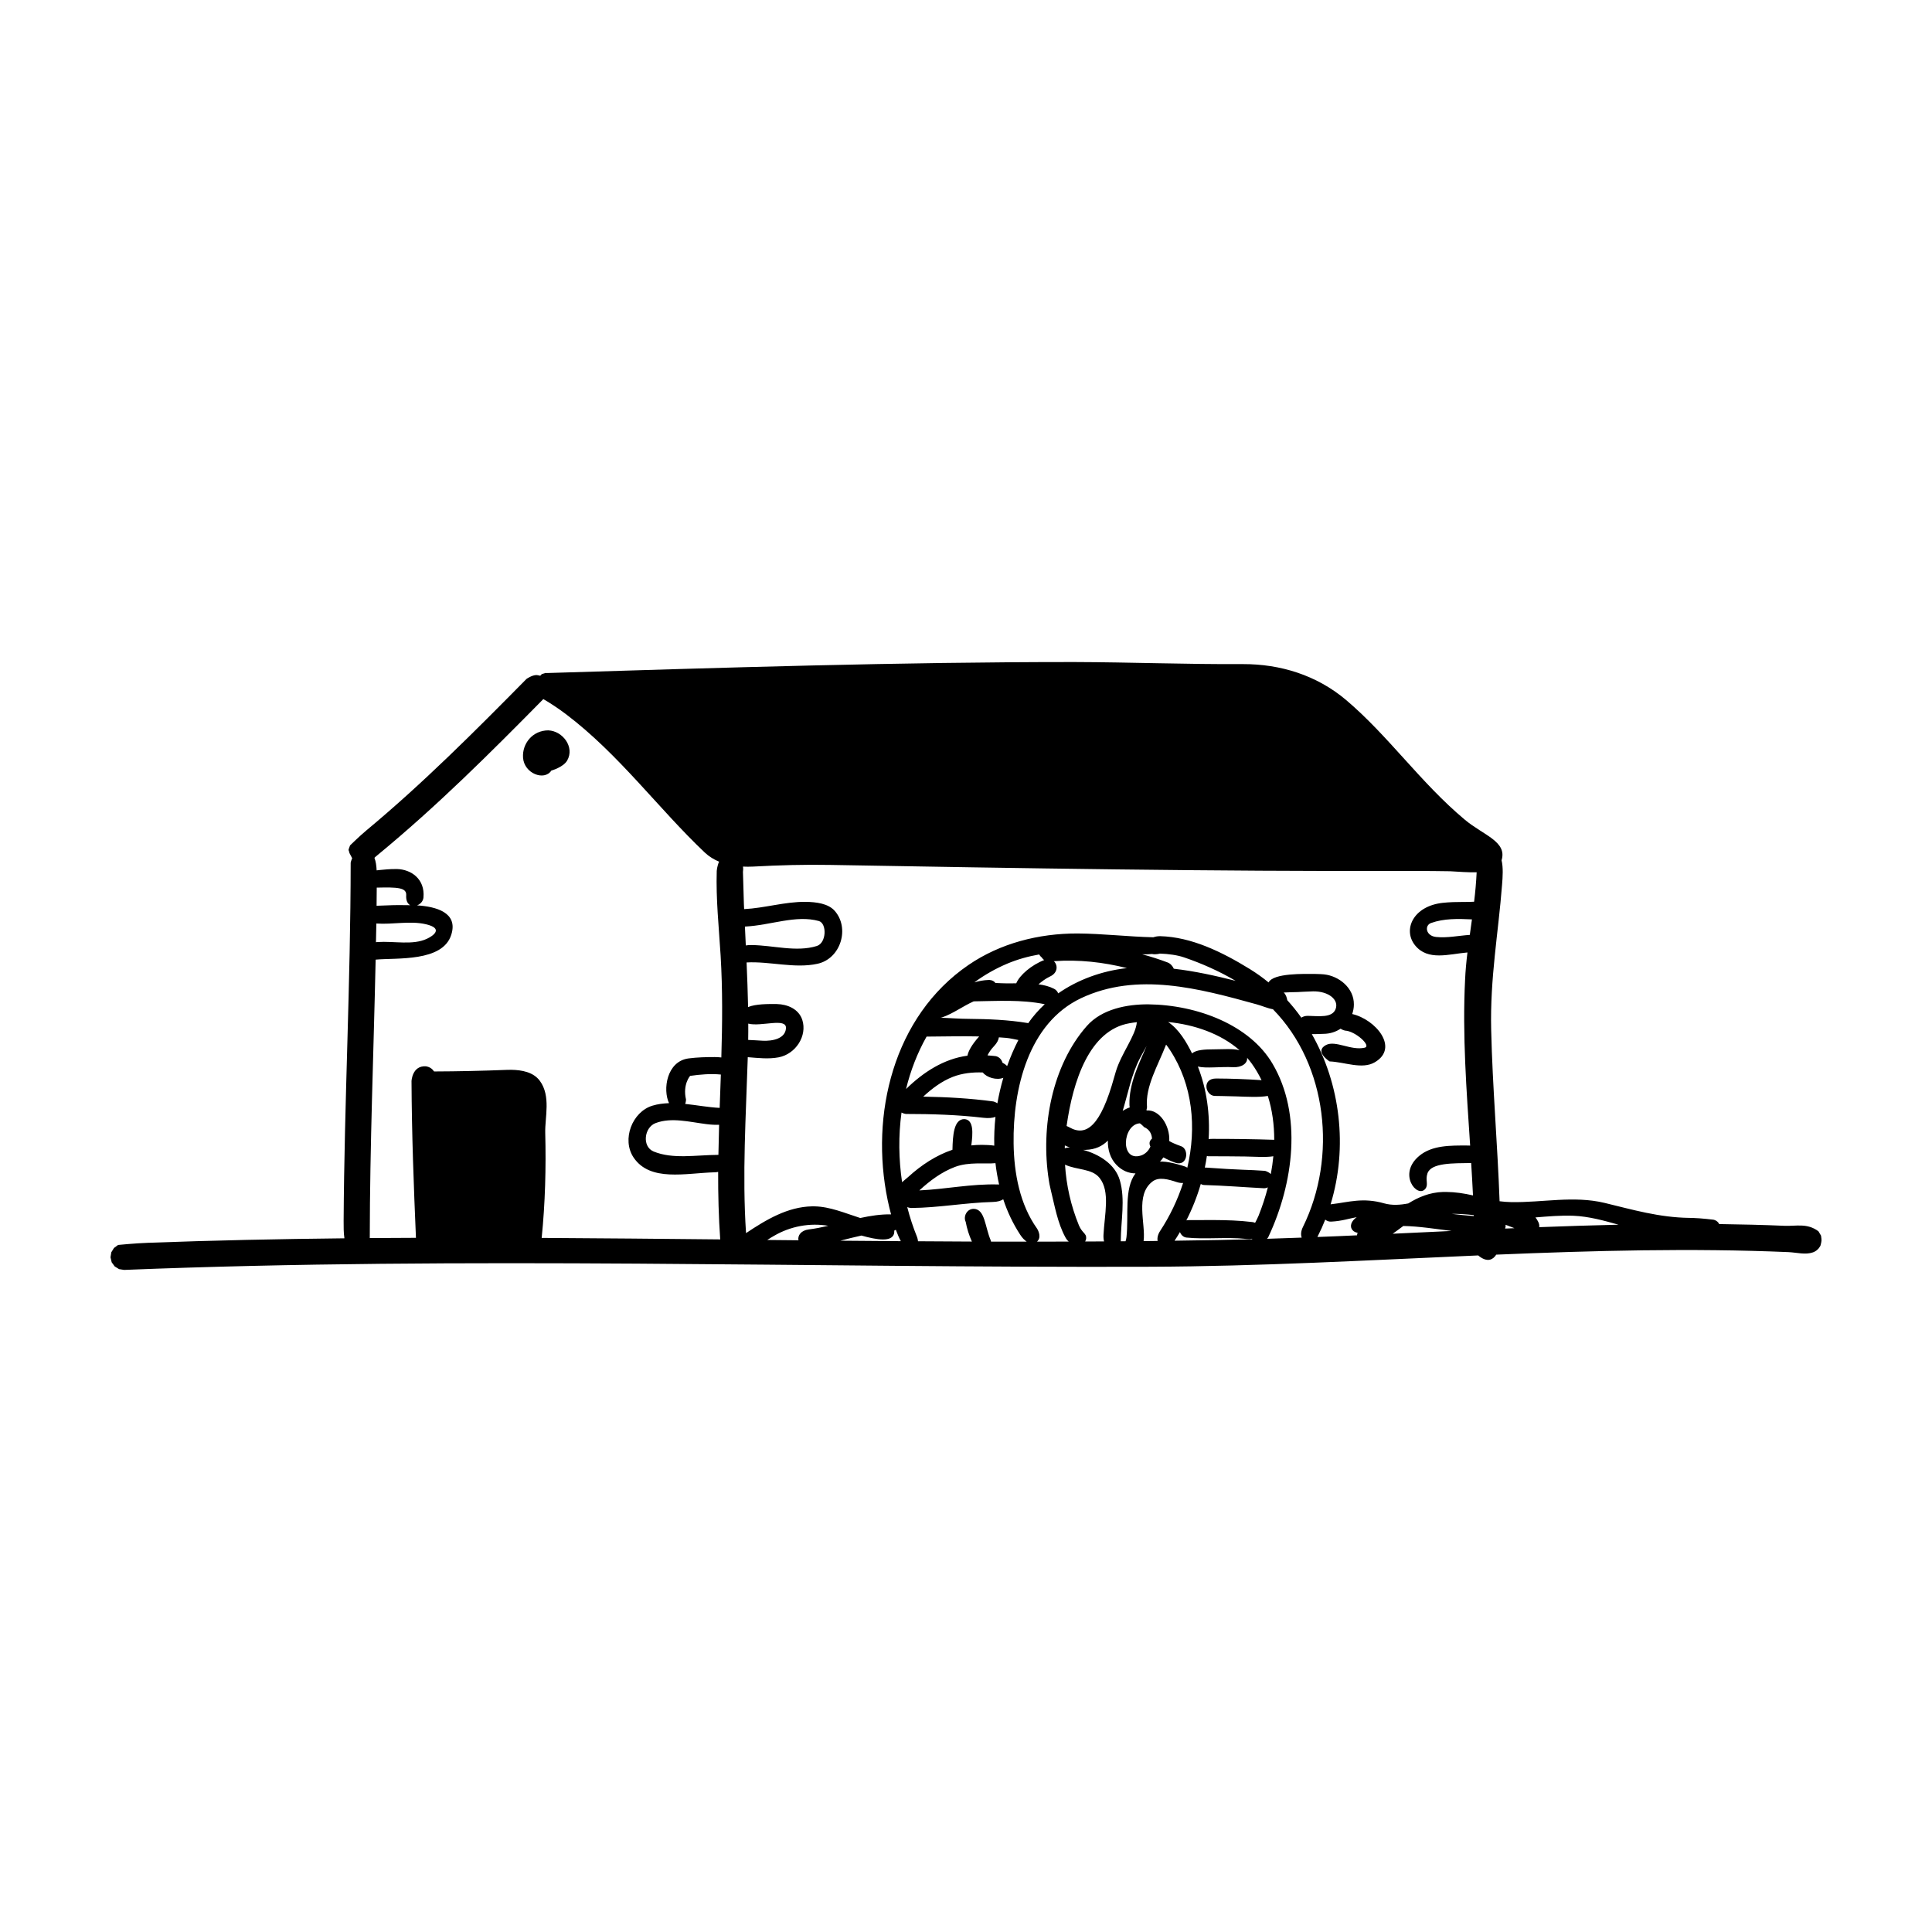 <?xml version="1.0" encoding="UTF-8"?>
<!-- Uploaded to: SVG Repo, www.svgrepo.com, Generator: SVG Repo Mixer Tools -->
<svg fill="#000000" width="800px" height="800px" version="1.1" viewBox="144 144 512 512" xmlns="http://www.w3.org/2000/svg">
 <path d="m287.17 323.08 0.418-0.441c1.469-0.461 1.219-0.273 1.219-0.273 46.434-1.426 93.707-2.938 139.91-2.918 14.906 0.043 29.852 0.629 44.715 0.547 9.824-0.02 19.438 2.898 27.246 9.469 11.336 9.594 19.816 22 31.531 31.781 4.891 4.094 11.273 5.773 9.719 10.746 0.461 1.867 0.316 4.344 0.125 6.57-0.965 12.594-3.211 24.645-2.875 38.438 0.355 15.137 1.68 30.207 2.227 45.344 1.027 0.125 2.035 0.211 3.066 0.23 8.27 0.148 16.562-1.762 24.77 0.211 7.391 1.785 14.465 3.863 22.461 3.969 0.316 0 0.629 0.02 0.945 0.02 2.246 0.062 5.438 0.461 5.438 0.461 0.777 0.168 1.281 0.629 1.512 1.156 5.773 0.082 11.547 0.211 17.32 0.461 3.129 0.125 6.004-0.777 8.984 1.449l0.691 1.156c0.188 1.344 0.188 1.344-0.148 2.644 0 0-0.547 1.281-1.973 1.785-2.035 0.715-4.242 0.043-6.551-0.062-25.758-1.09-51.555-0.398-77.398 0.672-0.883 1.387-2.309 2.035-4.387 0.523-0.148-0.082-0.25-0.188-0.379-0.316-28.949 1.258-57.938 2.898-86.949 3-90.496 0.316-181.29-2.793-271.91 0.84l-1.344-0.211-1.156-0.715-0.797-1.09-0.316-1.324 0.211-1.324 0.715-1.156 1.09-0.797s4.41-0.441 7.852-0.566c17.359-0.652 34.742-1.008 52.125-1.195-0.23-1.426-0.211-3.086-0.211-4.617 0.188-31.57 1.848-63.227 1.867-94.926 0 0 0.105-0.523 0.398-1.176l-0.715-1.363c-0.23-1.133-0.461-0.336 0.148-2.035 0 0 2.5-2.457 4.367-4.008 14.969-12.449 28.738-26.262 42.402-40.117 0 0 1.469-1.051 2.688-1.027 0.418 0.062 0.715 0.105 0.945 0.188zm122.7 138.74c-0.586 0.398-1.512 0.691-2.793 0.715-7.223 0.188-14.336 1.531-21.516 1.594 0 0-0.547 0-1.133-0.23 0.691 2.707 1.555 5.332 2.582 7.871 0 0 0.211 0.523 0.273 1.176 4.766 0.043 9.531 0.062 14.273 0.082-0.734-1.66-1.301-3.379-1.637-5.227-0.082-0.168-0.148-0.355-0.188-0.547-0.25-1.258 0.629-2.938 2.394-2.898 2.918 0.168 2.875 4.66 4.41 8.312 0.043 0.125 0.082 0.25 0.105 0.379h9.445c-0.586-0.398-1.195-1.008-1.742-1.867-1.891-2.898-3.379-6.047-4.473-9.363zm71.477-50.359c-1.387-0.23-2.812-0.883-4.324-1.301-15.176-4.199-31.637-8.648-46.52-1.637-13.98 6.613-18.094 24.059-17.887 38.5 0.105 7.977 1.68 16.207 6.215 22.566 0 0 1.238 1.891 0.25 3.168-0.082 0.105-0.168 0.211-0.273 0.293 2.812 0 5.606 0 8.418-0.02-0.355-0.293-0.652-0.691-0.902-1.156-2.059-3.801-2.812-8.27-3.863-12.555-0.355-1.512-0.379-1.723-0.504-2.519-2.246-14.254 0.902-30.5 10.055-40.891 4.008-4.555 10.727-5.773 16.289-5.75 13.121 0.148 26.953 5.543 32.938 15.742 7.934 13.457 5.606 31.656-1.133 45.953-0.062 0.125-0.188 0.273-0.336 0.441 3.066-0.105 6.129-0.211 9.195-0.316-0.273-0.734-0.23-1.723 0.355-2.875 9.07-18.473 6.508-42.867-7.977-57.645zm-55.105 41.188c0.336 5.414 1.531 10.832 3.672 16.059 0.883 2.121 2.059 2.121 1.93 3.504-0.043 0.316-0.125 0.566-0.273 0.797 1.68 0 3.359-0.02 5.016-0.02-0.125-0.504-0.188-1.09-0.148-1.742 0.25-5.269 1.848-11.504-1.051-15.094-2.016-2.519-5.941-2.035-9.152-3.504zm11.355-6.383c-1.449 1.469-3.316 2.371-5.856 2.457-0.25 0.02-0.484 0.02-0.734 0 4.199 1.133 8.5 3.738 9.762 8.062 1.492 5.164 0.273 10.707 0.25 16.059 0 0 0 0.043-0.02 0.105h1.281c0.125-0.355 0.211-0.715 0.25-1.113 0.629-5.816-0.691-12.805 2.394-16.879-1.785 0-3.59-0.691-5.144-2.352-1.555-1.66-2.246-3.988-2.184-6.34zm-56.195 23.637c-0.125 0.082-0.273 0.168-0.418 0.23 0.02 0.23 0.02 0.484-0.043 0.754-0.566 2.309-4.43 1.742-8.648 0.547-1.867 0.398-3.715 0.883-5.582 1.363 5.332 0.043 10.684 0.082 16.016 0.125-0.461-0.859-0.902-1.891-1.324-3.023zm76.137-12.406c-0.484 0.043-1.07-0.02-1.742-0.25-2.164-0.715-4.68-1.426-6.359-0.148-4.723 3.57-1.762 11.25-2.371 15.809 1.238-0.02 2.477-0.043 3.715-0.043-0.148-0.777 0.062-1.742 0.691-2.688 2.562-3.906 4.617-8.207 6.066-12.68zm-0.84 13.016c-0.461 0.777-0.922 1.531-1.426 2.289 3.945-0.062 7.871-0.125 11.797-0.188 2.938-0.062 5.856-0.125 8.797-0.211-0.02-0.043-0.043-0.082-0.062-0.125-0.461 0.082-1.008 0.105-1.594 0.043-5.289-0.547-10.77 0.168-15.809-0.355-0.797-0.105-1.406-0.691-1.699-1.449zm-93.184-1.66c-4.934-0.84-10.055 0.125-14.402 2.664-0.566 0.316-1.176 0.691-1.785 1.09 2.75 0.02 5.519 0.043 8.27 0.082-0.25-1.258 0.672-2.625 2.731-2.875 1.742-0.211 3.465-0.566 5.184-0.965zm-75.531-139.58c-14.086 14.297-28.109 28.297-43.852 41.27-0.629 0.504-0.82 0.691-0.902 0.797 0.379 0.945 0.523 2.098 0.586 3.316 0.273-0.043 0.609-0.082 0.945-0.105 1.363-0.105 2.098-0.25 4.41-0.25 3.758 0.082 7.496 2.625 7.055 7.535-0.082 1.008-0.84 1.785-1.699 2.098 4.996 0.316 10.938 1.867 9.07 7.766-2.266 7.285-14.484 6.086-20.047 6.613-0.523 24.582-1.531 49.141-1.555 73.785 4.074-0.02 8.164-0.043 12.238-0.062-0.586-13.664-1.113-27.605-1.176-41.523 0 0 0.168-4.176 3.82-3.926 0.965 0.148 1.66 0.629 2.164 1.363 6.402-0.02 12.805-0.168 19.188-0.418 0.629-0.02 0.629-0.02 1.258-0.02 2.832 0.043 5.856 0.609 7.559 2.898 3 4.031 1.344 9.719 1.449 13.77 0.23 9.277 0 18.621-0.945 27.879 15.766 0.082 31.531 0.25 47.316 0.398-0.418-5.941-0.566-11.902-0.547-17.887-0.293 0.062-0.652 0.105-1.008 0.105-7.621 0.211-17.004 2.582-21.391-3.906-3.234-4.809-0.355-12.133 4.977-13.75 1.426-0.441 2.918-0.609 4.41-0.672-1.699-3.527-0.672-11.105 5.207-11.859 2.289-0.293 4.598-0.355 6.887-0.355 0.566 0 1.176 0.043 1.762 0.105 0.273-8.965 0.355-17.969-0.188-27.016-0.461-7.473-1.258-14.926-1.027-22.418 0.043-0.902 0.484-2.164 0.484-2.164 0.062-0.105 0.105-0.188 0.168-0.273-1.406-0.586-2.688-1.363-3.801-2.414-12.281-11.609-22.734-26.07-36.902-36.758-1.891-1.426-3.863-2.731-5.898-3.926zm215.55 137.29c-1.93 0.336-3.988 1.051-6.738 1.176-0.609 0.043-1.156-0.168-1.594-0.523-0.586 1.492-1.258 2.981-1.996 4.43 0 0-0.02 0.062-0.082 0.168 3.504-0.125 6.992-0.273 10.496-0.441 0.02-0.23 0.082-0.461 0.168-0.672-0.461-0.082-0.965-0.25-1.324-0.672-0.922-1.051-0.355-2.457 1.07-3.465zm12.363 2.332c-0.945 0.691-1.867 1.406-2.812 2.059 5.207-0.25 10.391-0.484 15.598-0.734-4.262-0.547-8.605-1.238-12.785-1.324zm19.438-93.73c-2.227 0.062-4.723-0.148-7.031-0.273 0 0-6.551-0.105-12.281-0.082-50.695 0.148-101.69-0.715-151.94-1.594-6.863-0.125-13.645 0.062-20.57 0.441-0.883 0.043-1.762 0.043-2.625 0 0.082 0.441 0.082 0.922 0 1.406 0 0 0.125 4.914 0.25 8.5 0.02 0.461 0.043 0.902 0.062 1.363 5.457-0.273 10.789-1.973 16.27-1.93 2.856 0.043 5.984 0.441 7.703 2.352 4.113 4.598 1.637 12.742-4.555 14.066-6.023 1.324-12.594-0.691-18.766-0.355 0.168 3.945 0.316 7.871 0.398 11.82 2.035-0.84 5.352-0.82 7.598-0.797 2.875 0.062 5.816 1.324 6.758 4.176 1.387 4.281-1.762 9.09-6.277 9.949-2.688 0.504-5.438 0.168-8.164-0.043-0.484 15.555-1.492 31.133-0.461 46.625 5.375-3.59 11.043-6.969 17.488-7.094h0.586c4.219 0.062 8.207 1.828 12.195 3.086 2.707-0.586 5.414-1.008 8.164-0.965-0.336-1.238-0.629-2.5-0.902-3.777-4.703-22.652 1.512-48.68 21.41-62.305 8.375-5.731 18.535-8.375 28.906-8.355 6.719 0.043 13.395 0.859 20.109 1.008 0.523-0.188 1.133-0.293 1.785-0.293 8.27 0.211 16.375 4.156 23.805 8.734 1.723 1.07 3.379 2.246 4.934 3.527 1.281-2.519 9.469-2.266 12.531-2.246 0.441 0 0.859 0.02 1.281 0.043 0.273 0.02 0.566 0.043 0.859 0.062 4.008 0.418 7.996 3.633 7.934 7.996 0 0.859-0.168 1.723-0.441 2.519 6.129 1.387 12.574 8.922 5.984 12.785-3.359 1.973-8.02-0.082-11.988-0.23 0 0-4.156-2.644-0.945-4.344 2.519-1.324 6.59 1.531 10.223 0.715 1.973-0.441-2.477-4.43-5.164-4.535 0 0-0.629-0.125-1.195-0.504-1.258 0.84-2.793 1.344-4.492 1.363-1.027 0.02-2.121 0.105-3.129 0.062 7.535 13.203 9.613 29.957 4.977 45.113 0.125-0.02 0.23-0.043 0.355-0.043 4.367-0.504 8.207-1.828 13.832-0.211 2.098 0.586 4.219 0.441 6.402 0.02 2.625-1.617 5.582-2.938 9.277-3.043h0.734c2.434 0.02 4.809 0.379 7.137 0.922-0.148-2.856-0.293-5.731-0.484-8.586-4.766 0.082-10.602-0.105-11.586 2.75-0.629 1.828 0.355 2.981-0.586 4.113-2.121 2.539-7.41-3.926-1.574-8.773 3.441-2.856 8.418-2.731 12.531-2.731 0.336 0 0.652 0.02 0.945 0.02-0.965-14.652-2.078-29.262-1.344-43.914 0.105-2.434 0.336-4.848 0.629-7.262h-0.062c-4.828 0.418-10.453 2.309-13.832-1.91-3.297-4.113-0.504-10.41 7.391-11.25 1.762-0.188 3.547-0.23 5.332-0.23 0.988 0.02 1.973-0.02 2.938-0.062 0.316-2.582 0.547-5.184 0.672-7.789zm-105.55 94.527c-0.25-0.02-0.062 0 0 0zm113.21-1.113v0.105c0.043 0.336-0.02 0.652-0.125 0.902 0.82-0.043 1.637-0.082 2.477-0.105-0.754-0.273-1.555-0.586-2.352-0.902zm29.934-0.02c-3.945-1.113-7.894-2.203-11.965-2.371-3.359-0.125-6.695 0.168-10.055 0.441 0.504 0.652 1.195 1.723 0.988 2.582 7.012-0.273 14.023-0.484 21.035-0.652zm-110.71-10.789c-0.965 3.316-2.246 6.551-3.82 9.637 0.23-0.043 0.484-0.062 0.777-0.062h1.574c1.258-0.02 2.519-0.02 3.758-0.02h1.09c3.402 0.02 6.801 0.105 10.18 0.523 0 0 0.379 0.02 0.84 0.211 0.316-0.609 0.652-1.238 0.922-1.891 0.965-2.434 1.805-4.953 2.457-7.516-0.316 0.168-0.652 0.25-1.008 0.25-5.312-0.273-10.578-0.715-15.891-0.859-0.336-0.02-0.629-0.125-0.883-0.273zm72.34 8.25c-1.953-0.23-3.906-0.355-5.879-0.336 1.953 0.23 3.926 0.441 5.898 0.586v-0.043l-0.02-0.211zm-126.75-13.77c-2.731 0.273-7.012-0.398-10.707 0.988-3.57 1.344-6.656 3.652-9.469 6.234 7.055-0.316 13.707-1.785 20.973-1.574 0.062 0 0.125 0.02 0.168 0.02-0.418-1.848-0.754-3.738-0.965-5.668zm-24.898-13.414c-0.84 6.109-0.754 12.363 0.148 18.453 0.523-0.484 1.133-0.922 1.68-1.426 3.402-3.106 7.367-5.711 11.672-7.16 0.082-3.758 0.336-8.164 3.168-8.125 2.519 0.148 2.246 3.801 1.828 6.969 0.902-0.105 1.848-0.148 2.769-0.148 1.07 0.02 2.266 0.043 3.316 0.211-0.062-2.539 0.043-5.082 0.316-7.621-0.777 0.293-1.867 0.398-3.254 0.23-6.781-0.797-13.645-1.008-20.488-1.008 0 0-0.586-0.062-1.156-0.379zm80.926 11.504c-0.148 1.027-0.336 2.059-0.547 3.086 0.105 0 0.23-0.02 0.336 0 8.711 0.652 11.523 0.547 15.598 0.859 0 0 0.922 0.23 1.555 0.859 0.293-1.574 0.523-3.148 0.672-4.723-1.996 0.336-4.891 0.105-7.453 0.062-3.273-0.043-6.527-0.062-9.805-0.062 0 0-0.148-0.02-0.355-0.082zm-10.789-29.492c-0.02 0.043-0.043 0.062-0.062 0.082-2.164 5.562-5.5 11.02-5.016 16.457 0 0-0.02 0.355-0.148 0.797 0.062 0.062 0.082 0.105 0.082 0.105 3.359-0.273 6.191 4.008 5.961 8.102 0.652 0.379 1.637 0.84 3.191 1.387 2.121 0.797 1.68 5.352-1.492 4.387-1.027-0.355-2.184-0.859-3.254-1.449-0.273 0.398-0.566 0.777-0.902 1.133 0.188-0.02 0.355-0.02 0.547-0.02 2.582 0.062 6.172 1.344 6.172 1.344 0.188 0.062 0.379 0.168 0.523 0.293 2.5-10.664 1.449-22-4.578-31.172-0.316-0.484-0.652-0.965-1.027-1.449zm-3.758 24.898c-0.062-1.281-0.715-2.477-2.078-3.043 0 0-0.988-1.027-1.195-1.008-4.555 0.355-5.269 10.328 0.379 8.523 1.133-0.379 2.016-1.281 2.477-2.371-0.379-0.734-0.336-1.469 0.418-2.098zm-114.72-3.672c-0.922 0.043-2.016 0-3.336-0.168-4.555-0.566-9.277-1.867-13.496-0.273-3.023 1.133-3.672 6.234-0.504 7.535 5.082 2.078 11.062 0.922 17.152 0.883 0.043-2.644 0.105-5.312 0.188-7.977zm91.629 5.481c-0.02 0.25-0.02 0.504-0.02 0.754 0.336-0.125 0.734-0.211 1.219-0.211 0.062 0.02 0.125 0.02 0.188 0.02-0.484-0.168-0.965-0.355-1.387-0.566zm48.305-23.219c0.148 1.469-1.449 2.602-3.738 2.477-3.379-0.168-7.094 0.379-9.32-0.168 2.352 6.023 3.254 12.637 2.856 19.25 0.293-0.062 0.629-0.082 0.988-0.082 5.481 0 10.938 0.062 16.395 0.25 0-3.988-0.523-7.914-1.699-11.629-2.184 0.398-5.457 0.23-8.27 0.125-2.371-0.082-5.879-0.125-5.879-0.125-2.414-0.188-3.402-4.641 0.484-4.617 4.008 0.02 7.996 0.168 12.008 0.441-0.734-1.512-1.594-2.981-2.582-4.367-0.398-0.547-0.82-1.07-1.238-1.555zm-29.223-9.445c-0.652 0.062-1.281 0.168-1.91 0.273-10.746 1.805-15.031 15.492-16.688 27.078-0.02 0.043-0.02 0.105-0.02 0.168 0.25 0.105 0.504 0.211 0.754 0.355 4.512 2.562 8.293-0.441 11.859-13.309 0.148-0.504 0.293-1.008 0.441-1.512 1.449-4.809 5.246-9.445 5.562-13.059zm2.562 6.34c-0.188 0.316-0.355 0.629-0.504 0.922-0.398 0.734-0.797 1.469-1.195 2.203-2.246 4.219-3.234 9.488-4.617 14.043 0.566-0.379 1.195-0.691 1.867-0.922-0.062-0.25-0.082-0.523-0.082-0.82-0.105-5.375 2.371-10.477 4.535-15.43zm-112.81 7.535c-2.707-0.273-5.519-0.02-8.145 0.355 0 0-2.016 2.266-1.09 6.254 0 0 0 0.566-0.211 1.176 3.066 0.316 6.109 0.902 9.133 1.051 0.105-2.938 0.211-5.879 0.316-8.836zm69.422-0.547c-2.707-0.105-5.414 0.188-7.934 1.156-2.961 1.156-5.519 3.086-7.852 5.246 6.215 0.105 12.449 0.441 18.598 1.281 0 0 0.547 0.148 1.051 0.484 0.398-2.266 0.922-4.535 1.574-6.758-1.742 0.715-4.387-0.043-5.438-1.406zm-0.965-9.551c-4.641-0.105-9.301 0.02-13.938 0.043-2.457 4.367-4.262 9.047-5.438 13.898 0-0.02 0.02-0.043 0.043-0.043 4.512-4.41 9.949-7.957 16.227-8.797 0.23-1.219 1.133-2.898 3.106-5.102zm5.227 0.23c-0.105 0.715-0.504 1.512-1.238 2.289-0.922 0.965-1.426 1.785-1.785 2.5 1.195 0.082 2.227 0.211 2.227 0.211 0.902 0.211 1.531 0.922 1.742 1.723 0.484 0.25 0.922 0.566 1.238 0.902 0.84-2.371 1.848-4.703 2.981-6.906-1.027-0.188-2.098-0.461-3.168-0.566-0.672-0.062-1.324-0.105-1.996-0.148zm44.84-4.051c2.918 1.93 4.914 5.414 6.359 8.332 1.008-0.965 3.359-1.09 5.731-1.09 2.434 0 5.082-0.25 6.844 0.23-4.977-4.387-12.008-6.801-18.934-7.473zm-111.28 4.746c1.281 0.043 2.644 0.148 3.84 0.211 2.644 0.125 5.984-0.547 6.172-3.297 0.211-2.918-6.613-0.336-9.992-1.238 0.02 1.449 0 2.898-0.02 4.324zm78.594-9.469c-0.043 0-0.062 0-0.105-0.02-6.129-1.238-12.469-0.82-18.727-0.734-2.812 1.238-5.457 3.254-8.355 4.242-0.125 0.062-0.273 0.082-0.418 0.105 2.394 0.062 5.059 0.293 7.391 0.293 5.246 0.043 10.516 0.25 15.723 1.113 0 0 0.02 0.02 0.082 0.062 1.281-1.828 2.75-3.527 4.41-5.059zm67.992 3.57c0.441-0.293 1.008-0.484 1.699-0.484 2.961 0.062 6.422 0.586 7.367-1.742 1.008-2.519-1.867-4.809-5.941-4.746-1.699 0.043-4.094 0.188-4.094 0.188-0.629 0.02-1.238 0.043-1.867 0.043-0.484 0.02-0.965 0.043-1.449 0.062-0.125 0-0.25 0.02-0.379 0.02 0.586 0.504 0.84 1.406 0.945 2.035 1.324 1.449 2.582 3 3.715 4.617zm-46.223-13.141c-6.234-1.555-12.699-2.309-19.355-1.828 1.07 1.008 1.133 3.086-1.051 4.074-1.113 0.523-2.121 1.281-3.023 2.059 1.492 0.188 2.898 0.547 4.113 1.176 0.523 0.25 0.922 0.715 1.113 1.219 5.184-3.609 11.504-5.941 18.199-6.695zm41.523 5.836c0.043-0.043 0.02 0 0 0zm-64.781-9.445c-2.875 0.504-5.711 1.281-8.5 2.457-3.066 1.301-5.984 2.961-8.668 4.934 1.219-0.355 2.457-0.586 3.715-0.629 0.105 0 0.23-0.02 0.336 0 0.691 0.043 1.219 0.355 1.531 0.797 1.156 0.043 2.266 0.105 3.211 0.105 0.754 0 1.531-0.02 2.309-0.02 0.883-2.164 4.051-4.871 7.43-6.172l-0.082-0.02c-0.25-0.211-0.461-0.441-0.586-0.652-0.273-0.211-0.504-0.484-0.691-0.797zm52.082 6.992c-4.305-2.539-8.922-4.598-13.664-6.215-1.68-0.586-4.137-0.945-6.422-1.008 0 0-1.09 0.316-2.078 0.105-0.84 0.082-1.742 0.105-2.625 0.082 2.332 0.609 4.578 1.344 6.758 2.164 0.754 0.293 1.324 0.945 1.637 1.66 5.519 0.629 11 1.848 16.395 3.211zm-129.82-9.383c0.441-0.082 0.922-0.105 1.426-0.105 5.856 0.043 11.922 1.953 17.402 0.25 2.582-0.82 2.688-5.984 0.547-6.613-6.086-1.699-12.742 1.133-19.605 1.469 0.082 1.66 0.148 3.316 0.23 4.996zm-98.012-0.859c0.125-0.02 0.273-0.02 0.398-0.043 4.473-0.293 9.34 0.902 13.098-0.859 1.555-0.715 4.617-2.731-0.293-3.863-4.219-0.965-8.711 0.125-13.098-0.188-0.043 1.66-0.062 3.297-0.105 4.953zm290.45-6.047c-3.695-0.168-7.391-0.273-10.852 0.965-1.762 0.652-1.406 3.402 1.344 3.695 2.961 0.316 5.941-0.355 8.941-0.547 0.188-1.387 0.379-2.75 0.566-4.113zm-281.38-3.758c-0.672-0.379-1.156-1.219-1.051-2.688 0.105-2.016-2.457-2.098-7.789-1.973h-0.02c-0.02 1.617-0.043 3.211-0.043 4.809 5.481-0.168 3.465-0.211 8.902-0.148zm87.074-6.992-0.523 0.355s0.777-0.609 0.523-0.355zm0.293-0.293c0.293-0.316 0.062-0.082 0 0zm-99.629-10.664c-0.336-0.02-0.082 0 0 0zm48.891-28.383c3.801 0.168 7.031 4.43 4.977 7.996-1.027 1.785-4.199 2.664-4.199 2.664-1.828 2.812-7.223 0.797-7.496-3.441-0.25-3.758 2.562-7.223 6.719-7.223z"/>
</svg>